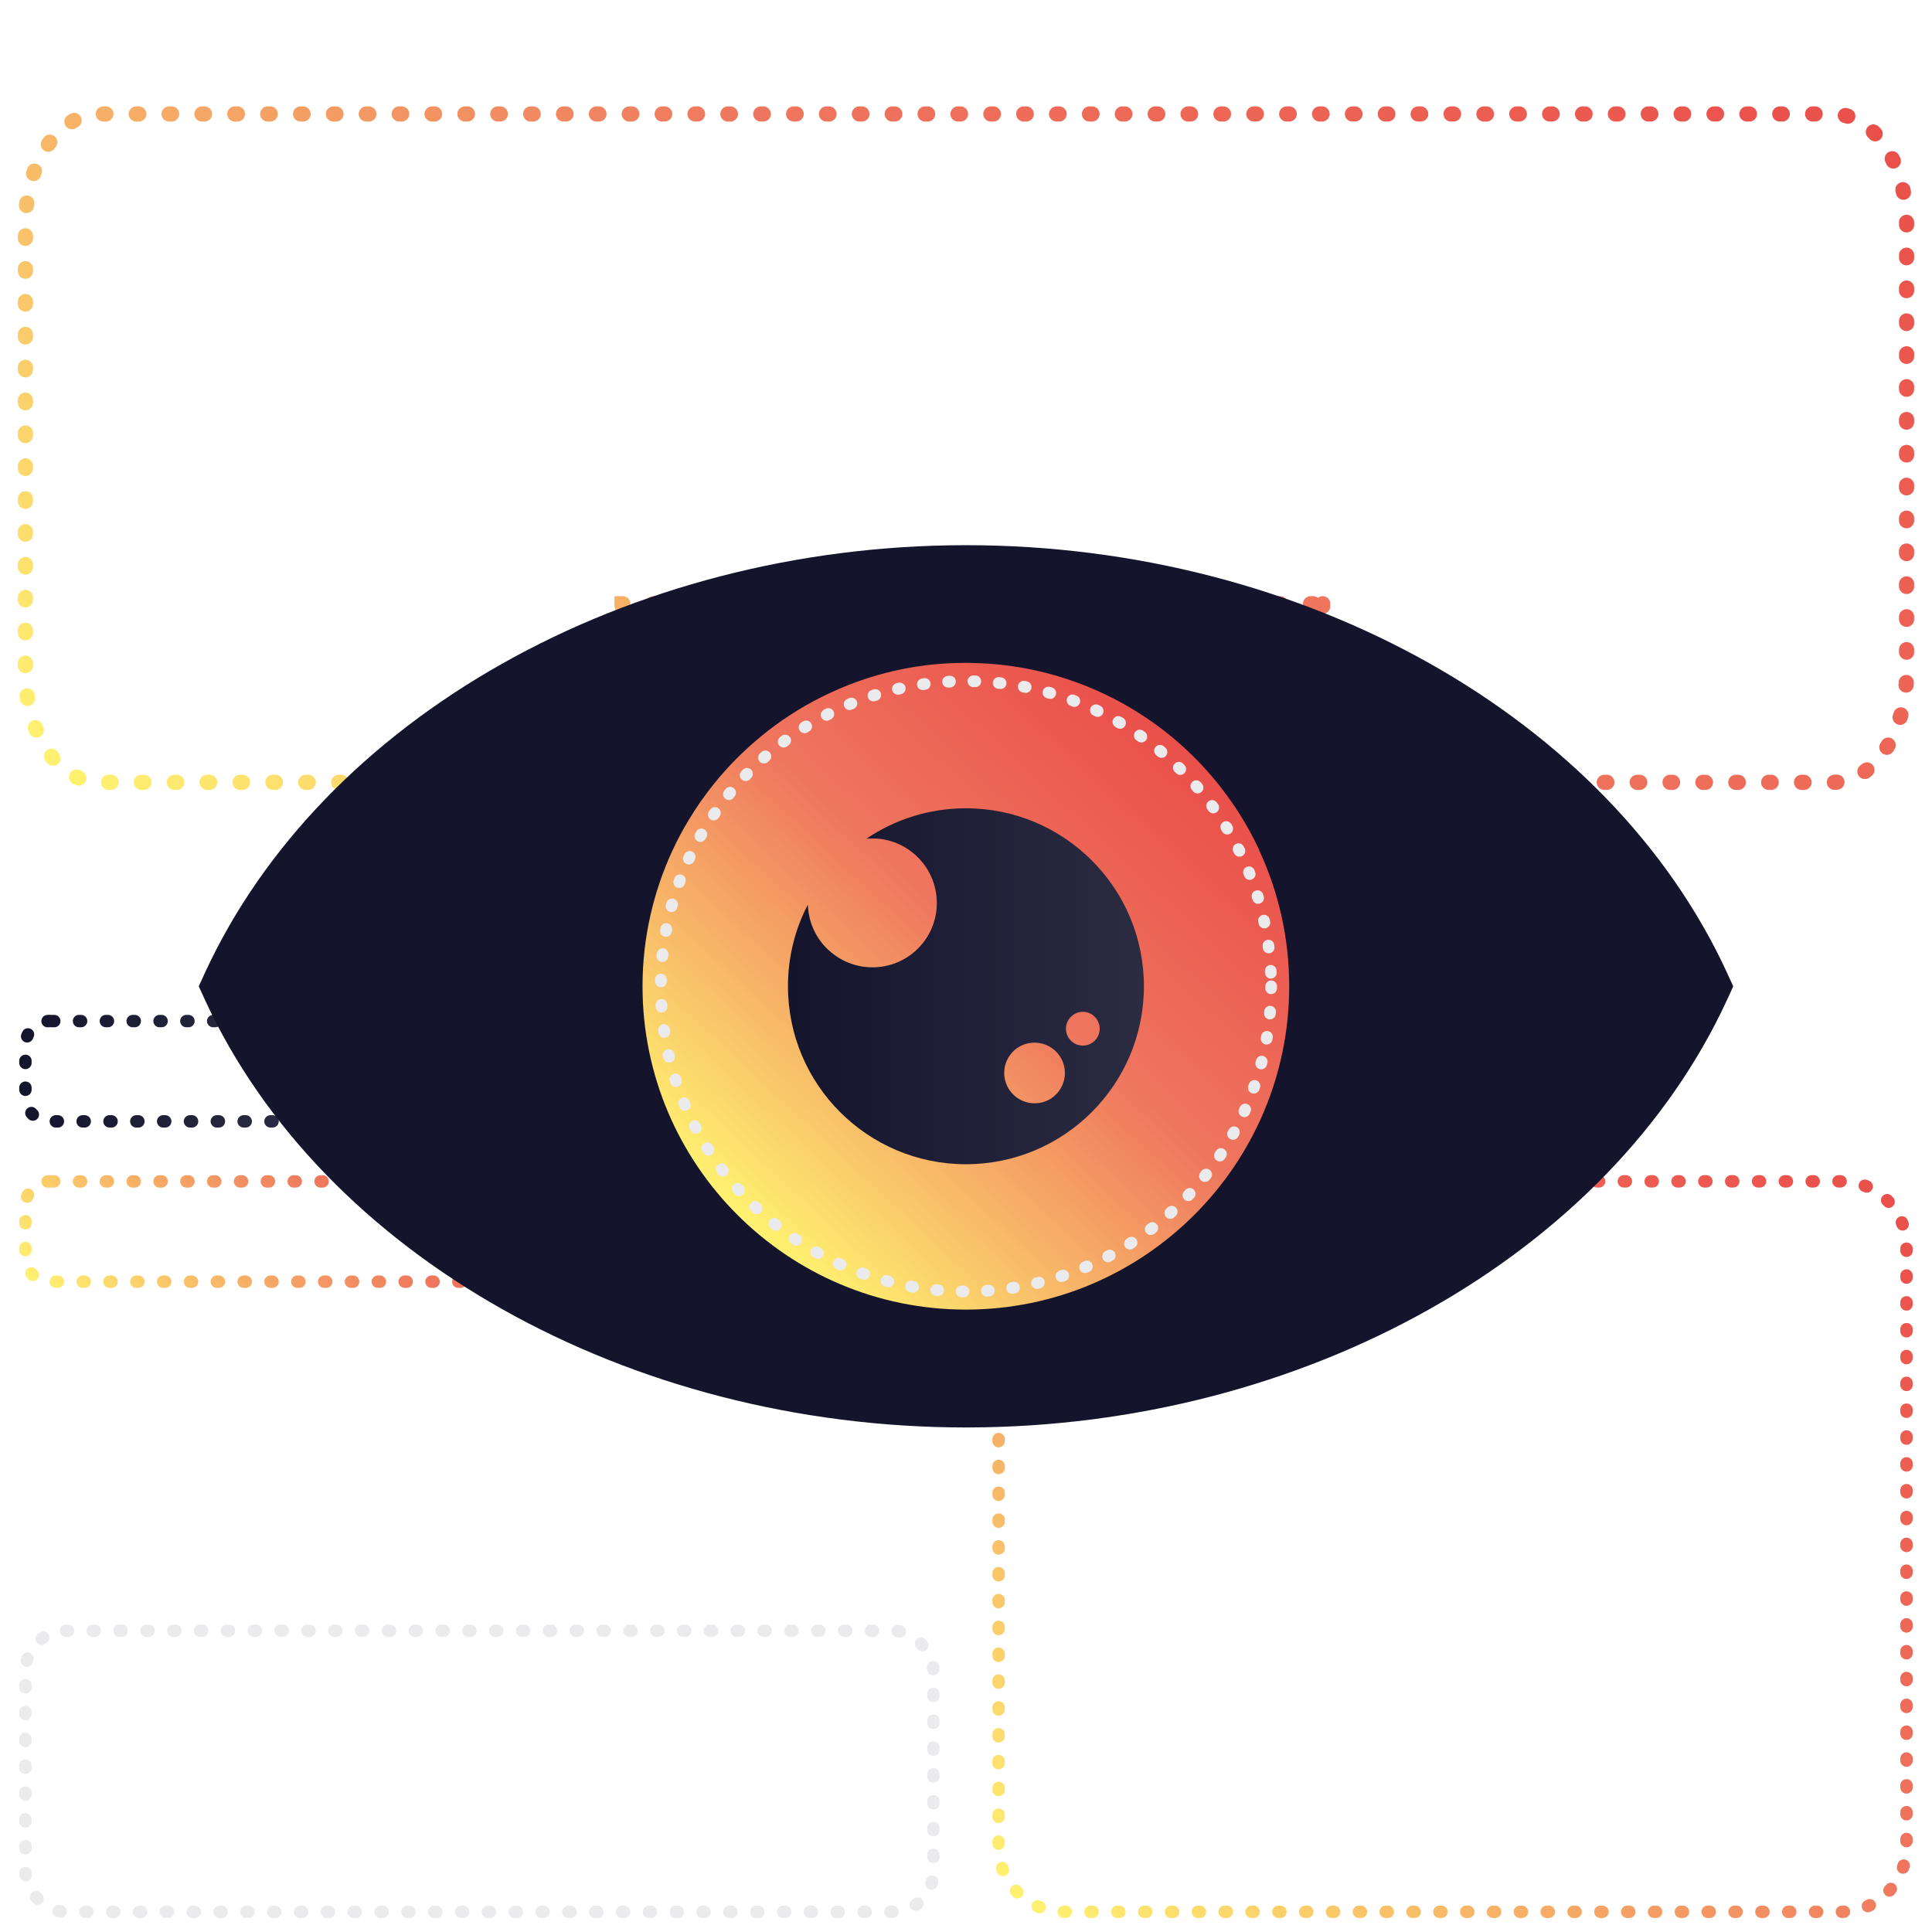 <?xml version="1.0" encoding="UTF-8"?><svg id="Ebene_1" xmlns="http://www.w3.org/2000/svg" xmlns:xlink="http://www.w3.org/1999/xlink" viewBox="0 0 288 288"><defs><style>.cls-1,.cls-2,.cls-3,.cls-4,.cls-5,.cls-6,.cls-7{fill:none;}.cls-2{stroke-dasharray:0 0 0 0 .29 3.49 0 0;stroke-width:1.74px;}.cls-2,.cls-3{stroke:#ebebed;}.cls-2,.cls-3,.cls-4,.cls-5,.cls-6,.cls-7{stroke-linecap:round;stroke-miterlimit:10;}.cls-3,.cls-4,.cls-5,.cls-6{stroke-dasharray:0 0 0 0 .31 3.69 0 0;stroke-width:1.85px;}.cls-8{fill:#14142d;}.cls-4{stroke:url(#Unbenannter_Verlauf_10);}.cls-5{stroke:url(#Unbenannter_Verlauf_8-2);}.cls-6{stroke:url(#Unbenannter_Verlauf_8-3);}.cls-7{stroke:url(#Unbenannter_Verlauf_8);stroke-dasharray:0 0 0 0 .38 4.52 0 0;stroke-width:2.26px;}.cls-9{fill:url(#Unbenannter_Verlauf_8-4);}.cls-10{fill:url(#Unbenannter_Verlauf_55);}</style><linearGradient id="Unbenannter_Verlauf_8" x1="56.81" y1="160.31" x2="231.2" y2="-26.7" gradientTransform="matrix(1, 0, 0, 1, 0, 0)" gradientUnits="userSpaceOnUse"><stop offset="0" stop-color="#fff270"/><stop offset=".56" stop-color="#ef765e"/><stop offset="1" stop-color="#ea504b"/></linearGradient><linearGradient id="Unbenannter_Verlauf_10" x1="2.87" y1="159.68" x2="93.66" y2="159.68" gradientTransform="matrix(1, 0, 0, 1, 0, 0)" gradientUnits="userSpaceOnUse"><stop offset="0" stop-color="#14142d"/><stop offset="1" stop-color="#48485b"/></linearGradient><linearGradient id="Unbenannter_Verlauf_8-2" x1="24.92" y1="209.98" x2="74.25" y2="157.08" xlink:href="#Unbenannter_Verlauf_8"/><linearGradient id="Unbenannter_Verlauf_8-3" x1="163.99" y1="294.87" x2="277.04" y2="173.65" xlink:href="#Unbenannter_Verlauf_8"/><linearGradient id="Unbenannter_Verlauf_8-4" x1="111.14" y1="182.26" x2="176.86" y2="111.79" xlink:href="#Unbenannter_Verlauf_8"/><linearGradient id="Unbenannter_Verlauf_55" x1="117.47" y1="147.03" x2="170.53" y2="147.03" gradientTransform="matrix(1, 0, 0, 1, 0, 0)" gradientUnits="userSpaceOnUse"><stop offset="0" stop-color="#14142d"/><stop offset="1" stop-color="#2b2b42"/></linearGradient></defs><path class="cls-7" d="M197.17,90v26.62h76.08c6.05,0,10.96-7.34,10.96-16.39V33.38c0-9.05-4.91-16.39-10.96-16.39H14.75c-6.05,0-10.96,7.34-10.96,16.39V100.23c0,9.05,4.91,16.39,10.96,16.39H92.73v-26.62h104.44Z"/><path class="cls-4" d="M7.4,152.2c-1.99,0-3.61,1.61-3.61,3.61v7.74c0,1.99,1.61,3.61,3.61,3.61H92.73v-14.95H7.4Z"/><path class="cls-5" d="M7.4,176.1c-1.99,0-3.61,1.61-3.61,3.61v7.74c0,1.99,1.61,3.61,3.61,3.61H92.73v-14.95H7.4Z"/><rect class="cls-3" x="3.79" y="243.09" width="135.35" height="41.91" rx="6.04" ry="6.04"/><path class="cls-6" d="M148.86,198.52v76.74c0,5.38,4.36,9.73,9.73,9.73h115.88c5.38,0,9.73-4.36,9.73-9.73v-89.43c0-5.38-4.36-9.73-9.73-9.73h-77.3v22.42h-48.31Z"/><path class="cls-1" d="M92.73,116.62v35.58h42.8c1.99,0,3.61,1.61,3.61,3.61v7.74c0,1.99-1.61,3.61-3.61,3.61h-42.8v8.95h42.8c1.99,0,3.61,1.61,3.61,3.61v7.74c0,1.99-1.61,3.61-3.61,3.61h-42.8v7.47h56.13v-12.69c0-5.38,4.36-9.73,9.73-9.73h38.58v-59.48H92.73Z"/><g><path class="cls-8" d="M257.5,145.12c-17.54-38.22-63.14-63.85-113.5-63.85h-.23c-50.25,.08-95.76,25.74-113.27,63.85l-.87,1.91,.87,1.91c17.54,38.22,63.14,63.85,113.5,63.85h.23c50.25-.08,95.76-25.74,113.27-63.85l.87-1.91-.87-1.91Z"/><path class="cls-9" d="M187.71,126.7c-1.06-2.26-2.28-4.42-3.65-6.47-.8-1.18-1.64-2.32-2.52-3.43-1.79-2.22-3.78-4.28-5.93-6.16-1.91-1.67-3.96-3.17-6.12-4.53-2.87-1.79-5.95-3.29-9.18-4.45-1.99-.72-4.02-1.31-6.12-1.76-2.97-.64-6.02-1.01-9.18-1.07-.34-.02-.67-.02-1.01-.02-1.73,0-3.43,.09-5.11,.26-3.17,.34-6.22,.98-9.18,1.9-2.11,.66-4.14,1.45-6.12,2.39-3.27,1.53-6.33,3.41-9.14,5.6-2.2,1.73-4.27,3.62-6.15,5.7-.64,.69-1.25,1.42-1.85,2.16-1.38,1.71-2.65,3.52-3.78,5.41-.87,1.44-1.67,2.92-2.39,4.47-2.87,6.18-4.5,13.06-4.5,20.32,0,26.58,21.62,48.2,48.2,48.2s48.2-21.62,48.2-48.2c0-7.26-1.62-14.15-4.5-20.32Z"/><path class="cls-10" d="M144,120.49c-5.51,0-10.61,1.67-14.85,4.54,2.23-.21,4.54,.35,6.5,1.77,4.31,3.1,5.29,9.11,2.2,13.41-3.1,4.31-9.11,5.28-13.43,2.16-2.54-1.82-3.91-4.65-3.99-7.52-1.9,3.64-2.97,7.78-2.97,12.17,0,14.65,11.88,26.53,26.53,26.53s26.53-11.88,26.53-26.53-11.88-26.53-26.53-26.53Zm13.89,42.1c-1.45,2.03-4.28,2.48-6.32,1.02-2.02-1.47-2.48-4.28-1.02-6.32,1.45-2.02,4.28-2.46,6.32-1.01,2.02,1.47,2.48,4.28,1.02,6.3Zm2.06-7.2c-1.13-.81-1.39-2.39-.57-3.52,.81-1.12,2.39-1.38,3.5-.57,1.13,.83,1.39,2.39,.58,3.52-.81,1.13-2.39,1.38-3.52,.57Z"/></g><circle class="cls-2" cx="144" cy="147.03" r="45.49"/></svg>
